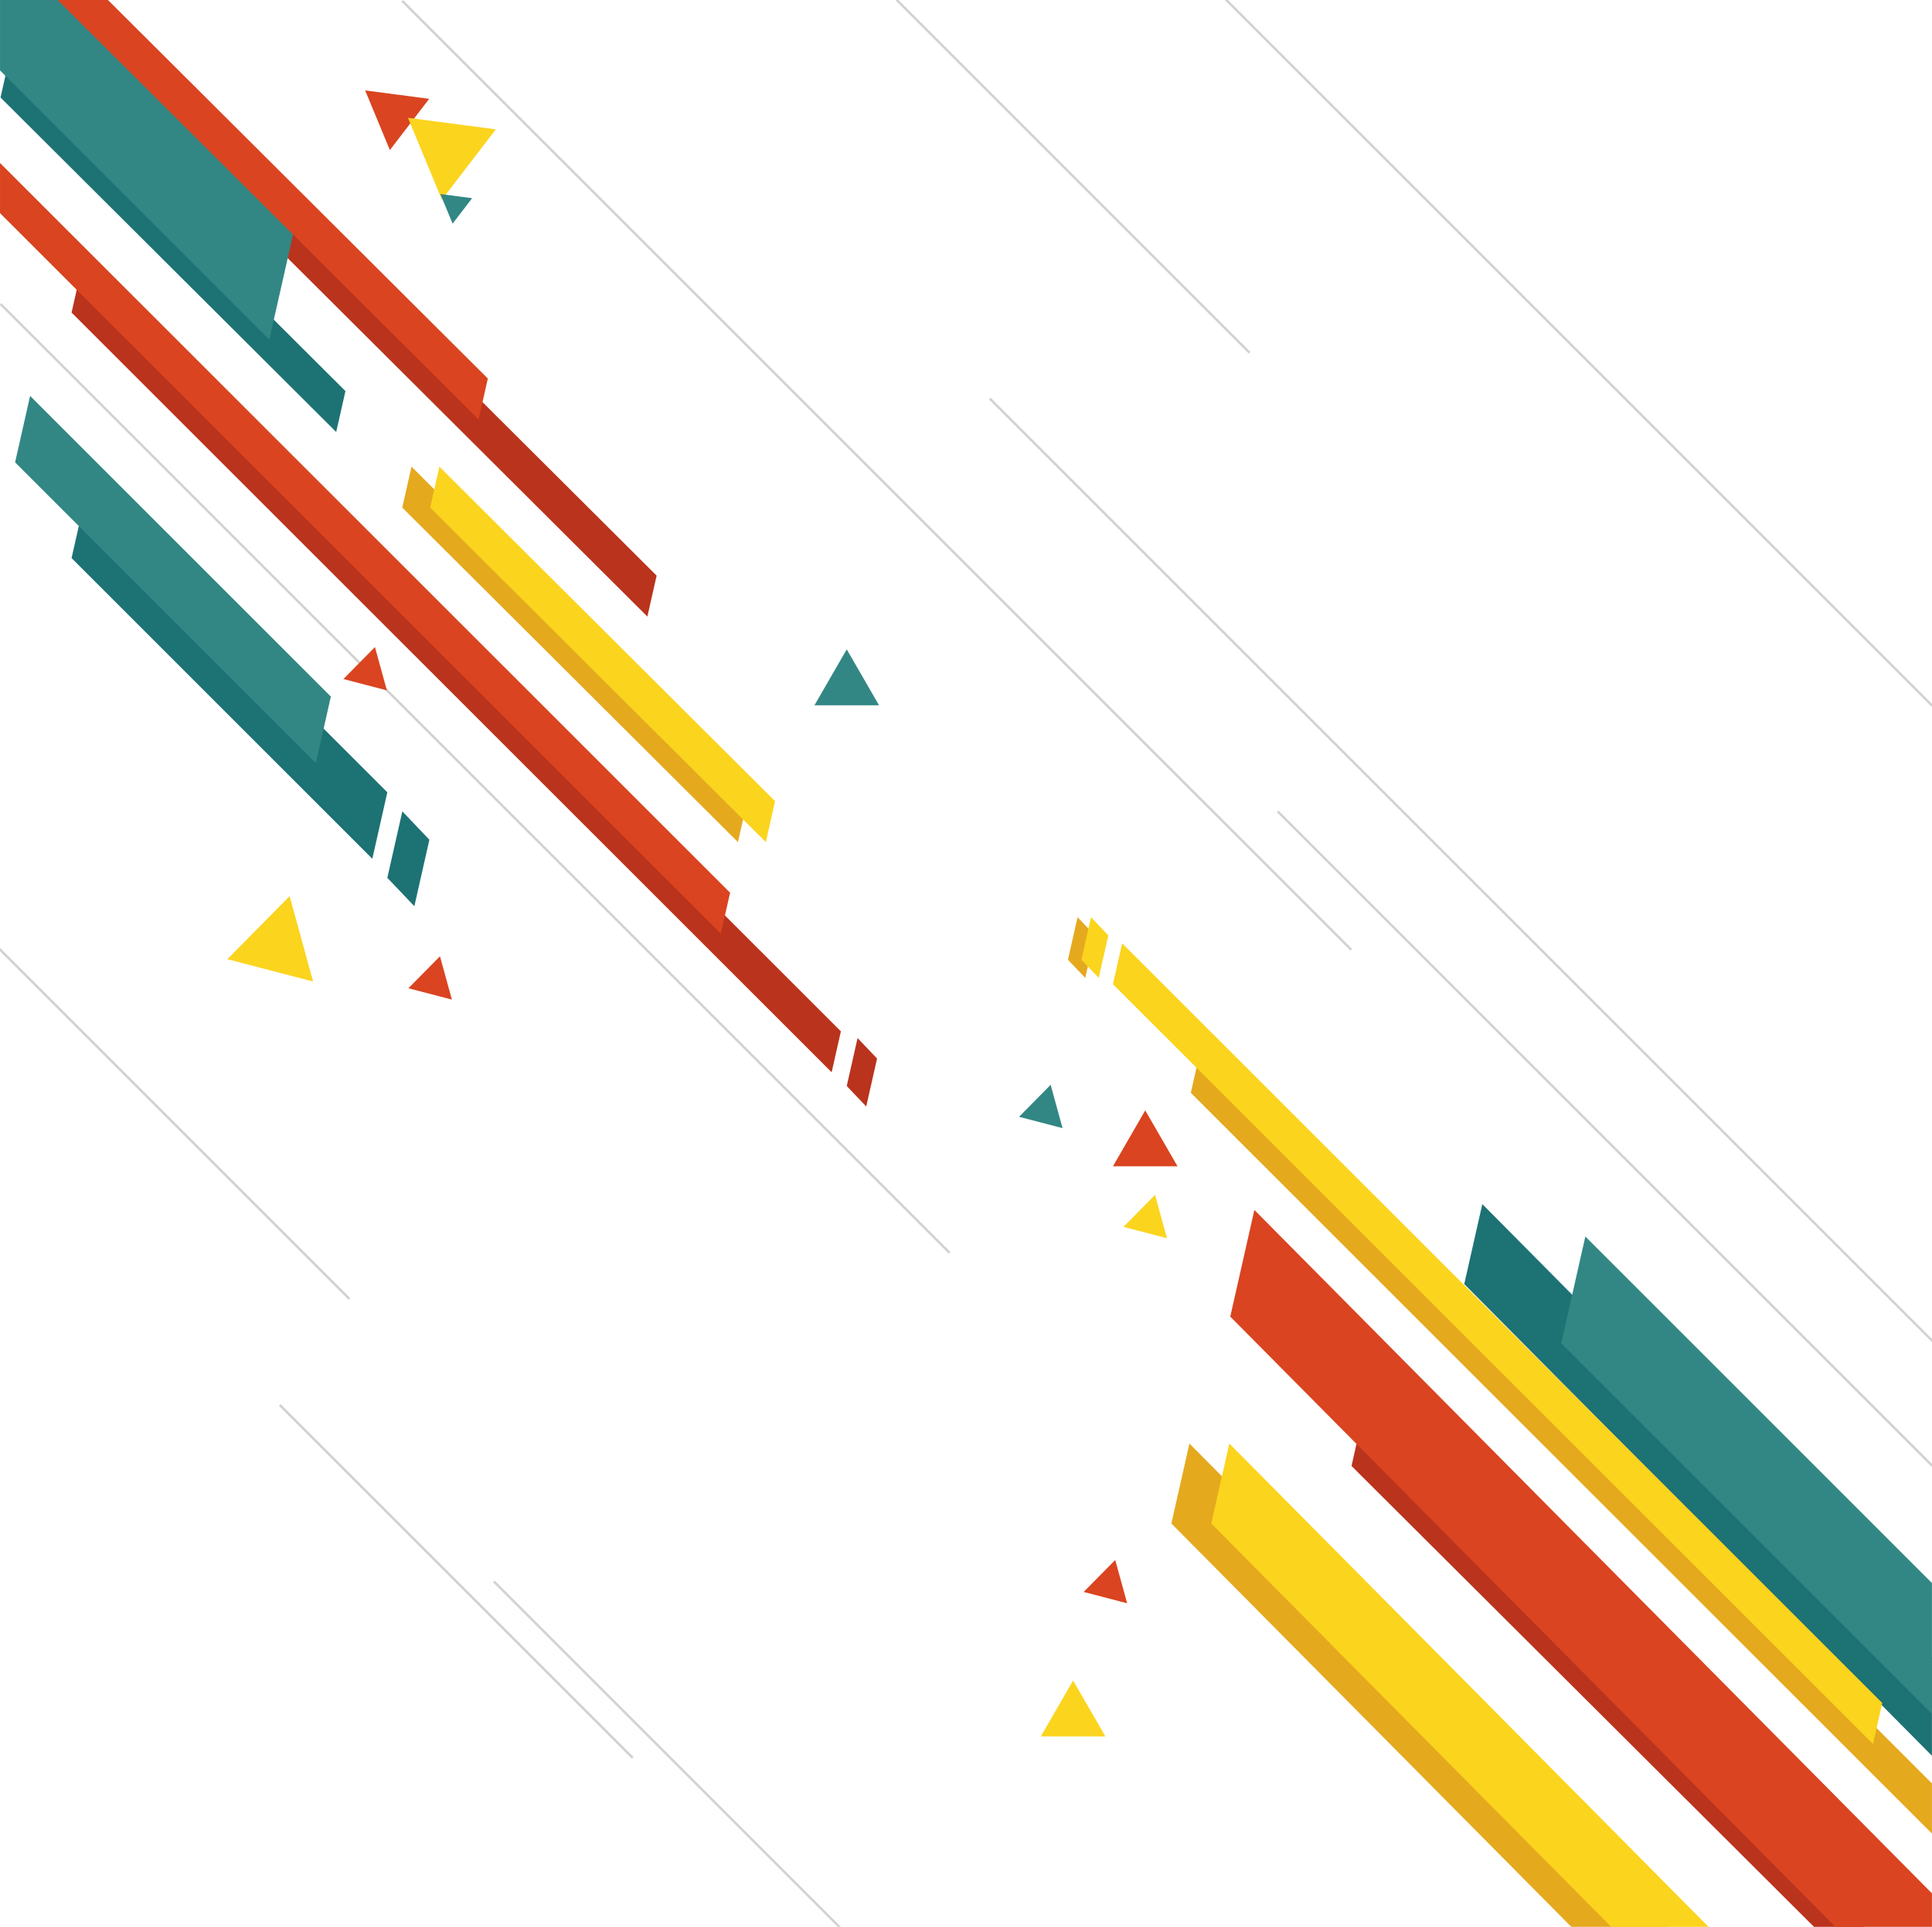 <?xml version="1.0" encoding="UTF-8"?><svg xmlns="http://www.w3.org/2000/svg" xmlns:xlink="http://www.w3.org/1999/xlink" height="594.0" preserveAspectRatio="xMidYMid meet" version="1.0" viewBox="-0.1 0.7 595.4 594.0" width="595.4" zoomAndPan="magnify"><defs><clipPath id="a"><path d="M 366 324 L 595.281 324 L 595.281 566 L 366 566 Z M 366 324"/></clipPath><clipPath id="b"><path d="M 451 371 L 595.281 371 L 595.281 542 L 451 542 Z M 451 371"/></clipPath><clipPath id="c"><path d="M 481 381 L 595.281 381 L 595.281 530 L 481 530 Z M 481 381"/></clipPath><clipPath id="d"><path d="M 379 373 L 595.281 373 L 595.281 595 L 379 595 Z M 379 373"/></clipPath><clipPath id="e"><path d="M 304 123 L 595.281 123 L 595.281 415 L 304 415 Z M 304 123"/></clipPath><clipPath id="f"><path d="M 393 250 L 595.281 250 L 595.281 454 L 393 454 Z M 393 250"/></clipPath><clipPath id="g"><path d="M 377 0 L 595.281 0 L 595.281 219 L 377 219 Z M 377 0"/></clipPath></defs><g><g id="change1_2"><path d="M 514.133 594.625 L 366.457 445.648 L 360.891 470.297 L 484.137 594.625 L 514.133 594.625" fill="#e5a91e"/></g><g id="change1_3"><path d="M 337.316 289.02 L 334.355 302.133 L 329.023 296.531 L 331.984 283.414 L 337.316 289.02" fill="#e5a91e"/></g><g id="change2_2"><path d="M 119.266 244.922 L 114.641 265.406 L 21.957 172.723 L 26.586 152.238 L 119.266 244.922" fill="#1d7274"/></g><g id="change2_3"><path d="M 132.223 259.539 L 127.598 280.027 L 119.266 271.273 L 123.895 250.785 L 132.223 259.539" fill="#1d7274"/></g><g id="change3_1"><path d="M 270.191 326.98 L 266.855 341.758 L 260.848 335.445 L 264.184 320.668 L 270.191 326.98" fill="#ba331d"/></g><g id="change4_1"><path d="M 341.461 289.02 L 338.5 302.133 L 333.168 296.531 L 336.129 283.414 L 341.461 289.02" fill="#fbd41e"/></g><g id="change3_2"><path d="M 259.043 318.598 L 256.195 331.215 L 21.957 97.047 L 24.805 84.434 L 259.043 318.598" fill="#ba331d"/></g><g id="change1_4"><path d="M 230.168 247.652 L 227.32 260.266 L 123.871 157.156 L 126.719 144.543 L 230.168 247.652" fill="#e5a91e"/></g><g clip-path="url(#a)" id="change1_1"><path d="M 595.375 550.5 L 369.73 324.926 L 366.883 337.539 L 595.375 565.961 L 595.375 550.5" fill="#e5a91e"/></g><g clip-path="url(#b)" id="change2_1"><path d="M 595.375 511.719 L 456.719 371.844 L 451.152 396.492 L 595.375 541.98 L 595.375 511.719" fill="#1d7274"/></g><g id="change4_2"><path d="M 526.43 594.625 L 378.75 445.648 L 373.188 470.297 L 496.43 594.625 L 526.43 594.625" fill="#fbd41e"/></g><g id="change3_3"><path d="M 8.691 0.656 L 199.406 190.746 L 202.258 178.133 L 24.195 0.656 L 8.691 0.656" fill="#ba331d"/></g><g id="change3_4"><path d="M 574.434 594.625 L 419.254 439.949 L 416.406 452.566 L 558.93 594.625 L 574.434 594.625" fill="#ba331d"/></g><g id="change2_4"><path d="M 106.359 121.246 L 103.508 133.863 L 0.062 30.754 L 2.91 18.137 L 106.359 121.246" fill="#1d7274"/></g><g clip-path="url(#c)" id="change5_6"><path d="M 595.375 488.746 L 488.469 381.84 L 481.043 414.719 L 595.375 529.051 L 595.375 488.746" fill="#328784"/></g><g id="change5_1"><path d="M 101.863 215.41 L 97.238 235.895 L 4.555 143.215 L 9.18 122.727 L 101.863 215.41" fill="#328784"/></g><g clip-path="url(#d)" id="change6_1"><path d="M 595.375 594.625 L 595.375 584.391 L 386.469 373.648 L 379.043 406.527 L 565.504 594.625 L 595.375 594.625" fill="#da4420"/></g><g id="change5_2"><path d="M -0.094 0.656 L -0.094 22.406 L 82.898 105.398 L 90.32 72.52 L 18.457 0.656 L -0.094 0.656" fill="#328784"/></g><g id="change6_2"><path d="M 17.629 0.656 L 147.391 129.992 L 150.238 117.379 L 33.133 0.656 L 17.629 0.656" fill="#da4420"/></g><g id="change4_3"><path d="M 238.762 247.652 L 235.91 260.266 L 132.461 157.156 L 135.312 144.543 L 238.762 247.652" fill="#fbd41e"/></g><g id="change4_4"><path d="M 579.969 525.625 L 577.117 538.242 L 342.883 304.074 L 345.73 291.461 L 579.969 525.625" fill="#fbd41e"/></g><g id="change6_3"><path d="M -0.094 50.938 L -0.094 66.402 L 222.051 288.48 L 224.898 275.867 L -0.094 50.938" fill="#da4420"/></g><g id="change7_3"><path d="M 416.078 293.727 L 123.605 1.254 L 124.137 0.723 L 416.609 293.195 L 416.078 293.727" fill="#d3d2d2"/></g><g clip-path="url(#e)" id="change7_9"><path d="M 595.375 413.465 L 305.184 123.273 L 304.652 123.805 L 595.375 414.527 L 595.375 413.465" fill="#d3d2d2"/></g><g id="change7_4"><path d="M 0.328 94.129 L -0.094 94.547 L -0.094 94.766 L 292.266 387.129 L 292.797 386.598 L 0.328 94.129" fill="#d3d2d2"/></g><g clip-path="url(#f)" id="change7_2"><path d="M 595.375 451.984 L 393.914 250.523 L 393.383 251.051 L 595.375 453.047 L 595.375 451.984" fill="#d3d2d2"/></g><g clip-path="url(#g)" id="change7_1"><path d="M 377.258 0.656 L 595.375 218.77 L 595.375 217.711 L 378.32 0.656 L 377.258 0.656" fill="#d3d2d2"/></g><g id="change7_5"><path d="M 276.223 0.656 L 275.957 0.922 L 384.73 109.695 L 385.262 109.164 L 276.754 0.656 L 276.223 0.656" fill="#d3d2d2"/></g><g id="change7_6"><path d="M 259.082 594.625 L 152.34 487.883 L 151.809 488.414 L 258.02 594.625 L 259.082 594.625" fill="#d3d2d2"/></g><g id="change7_7"><path d="M 194.621 542.801 L 85.848 434.027 L 86.379 433.496 L 195.152 542.27 L 194.621 542.801" fill="#d3d2d2"/></g><g id="change7_8"><path d="M -0.094 292.867 L -0.094 293.93 L 107.332 401.355 L 107.863 400.824 L -0.094 292.867" fill="#d3d2d2"/></g><g id="change5_3"><path d="M 250.895 218.098 L 260.848 200.859 L 270.801 218.098 Z M 250.895 218.098" fill="#328784"/></g><g id="change4_5"><path d="M 320.656 535.934 L 330.609 518.695 L 340.562 535.934 Z M 320.656 535.934" fill="#fbd41e"/></g><g id="change6_4"><path d="M 342.883 360.195 L 352.836 342.957 L 362.789 360.195 Z M 342.883 360.195" fill="#da4420"/></g><g id="change6_5"><path d="M 120.051 46.957 L 112.43 28.57 L 132.164 31.16 Z M 120.051 46.957" fill="#da4420"/></g><g id="change4_6"><path d="M 136.086 62.242 L 125.625 37.012 L 152.703 40.57 Z M 136.086 62.242" fill="#fbd41e"/></g><g id="change4_7"><path d="M 69.969 296.355 L 89.152 276.914 L 96.398 303.246 Z M 69.969 296.355" fill="#fbd41e"/></g><g id="change4_8"><path d="M 346.133 378.867 L 355.863 369.008 L 359.539 382.363 Z M 346.133 378.867" fill="#fbd41e"/></g><g id="change6_6"><path d="M 105.727 210.004 L 115.453 200.145 L 119.129 213.5 Z M 105.727 210.004" fill="#da4420"/></g><g id="change6_7"><path d="M 333.859 491.395 L 343.59 481.535 L 347.266 494.891 Z M 333.859 491.395" fill="#da4420"/></g><g id="change6_8"><path d="M 125.762 305.316 L 135.488 295.457 L 139.164 308.812 Z M 125.762 305.316" fill="#da4420"/></g><g id="change5_4"><path d="M 313.953 344.941 L 323.684 335.078 L 327.359 348.434 Z M 313.953 344.941" fill="#328784"/></g><g id="change5_5"><path d="M 139.387 69.637 L 135.598 60.504 L 145.402 61.789 Z M 139.387 69.637" fill="#328784"/></g></g></svg>